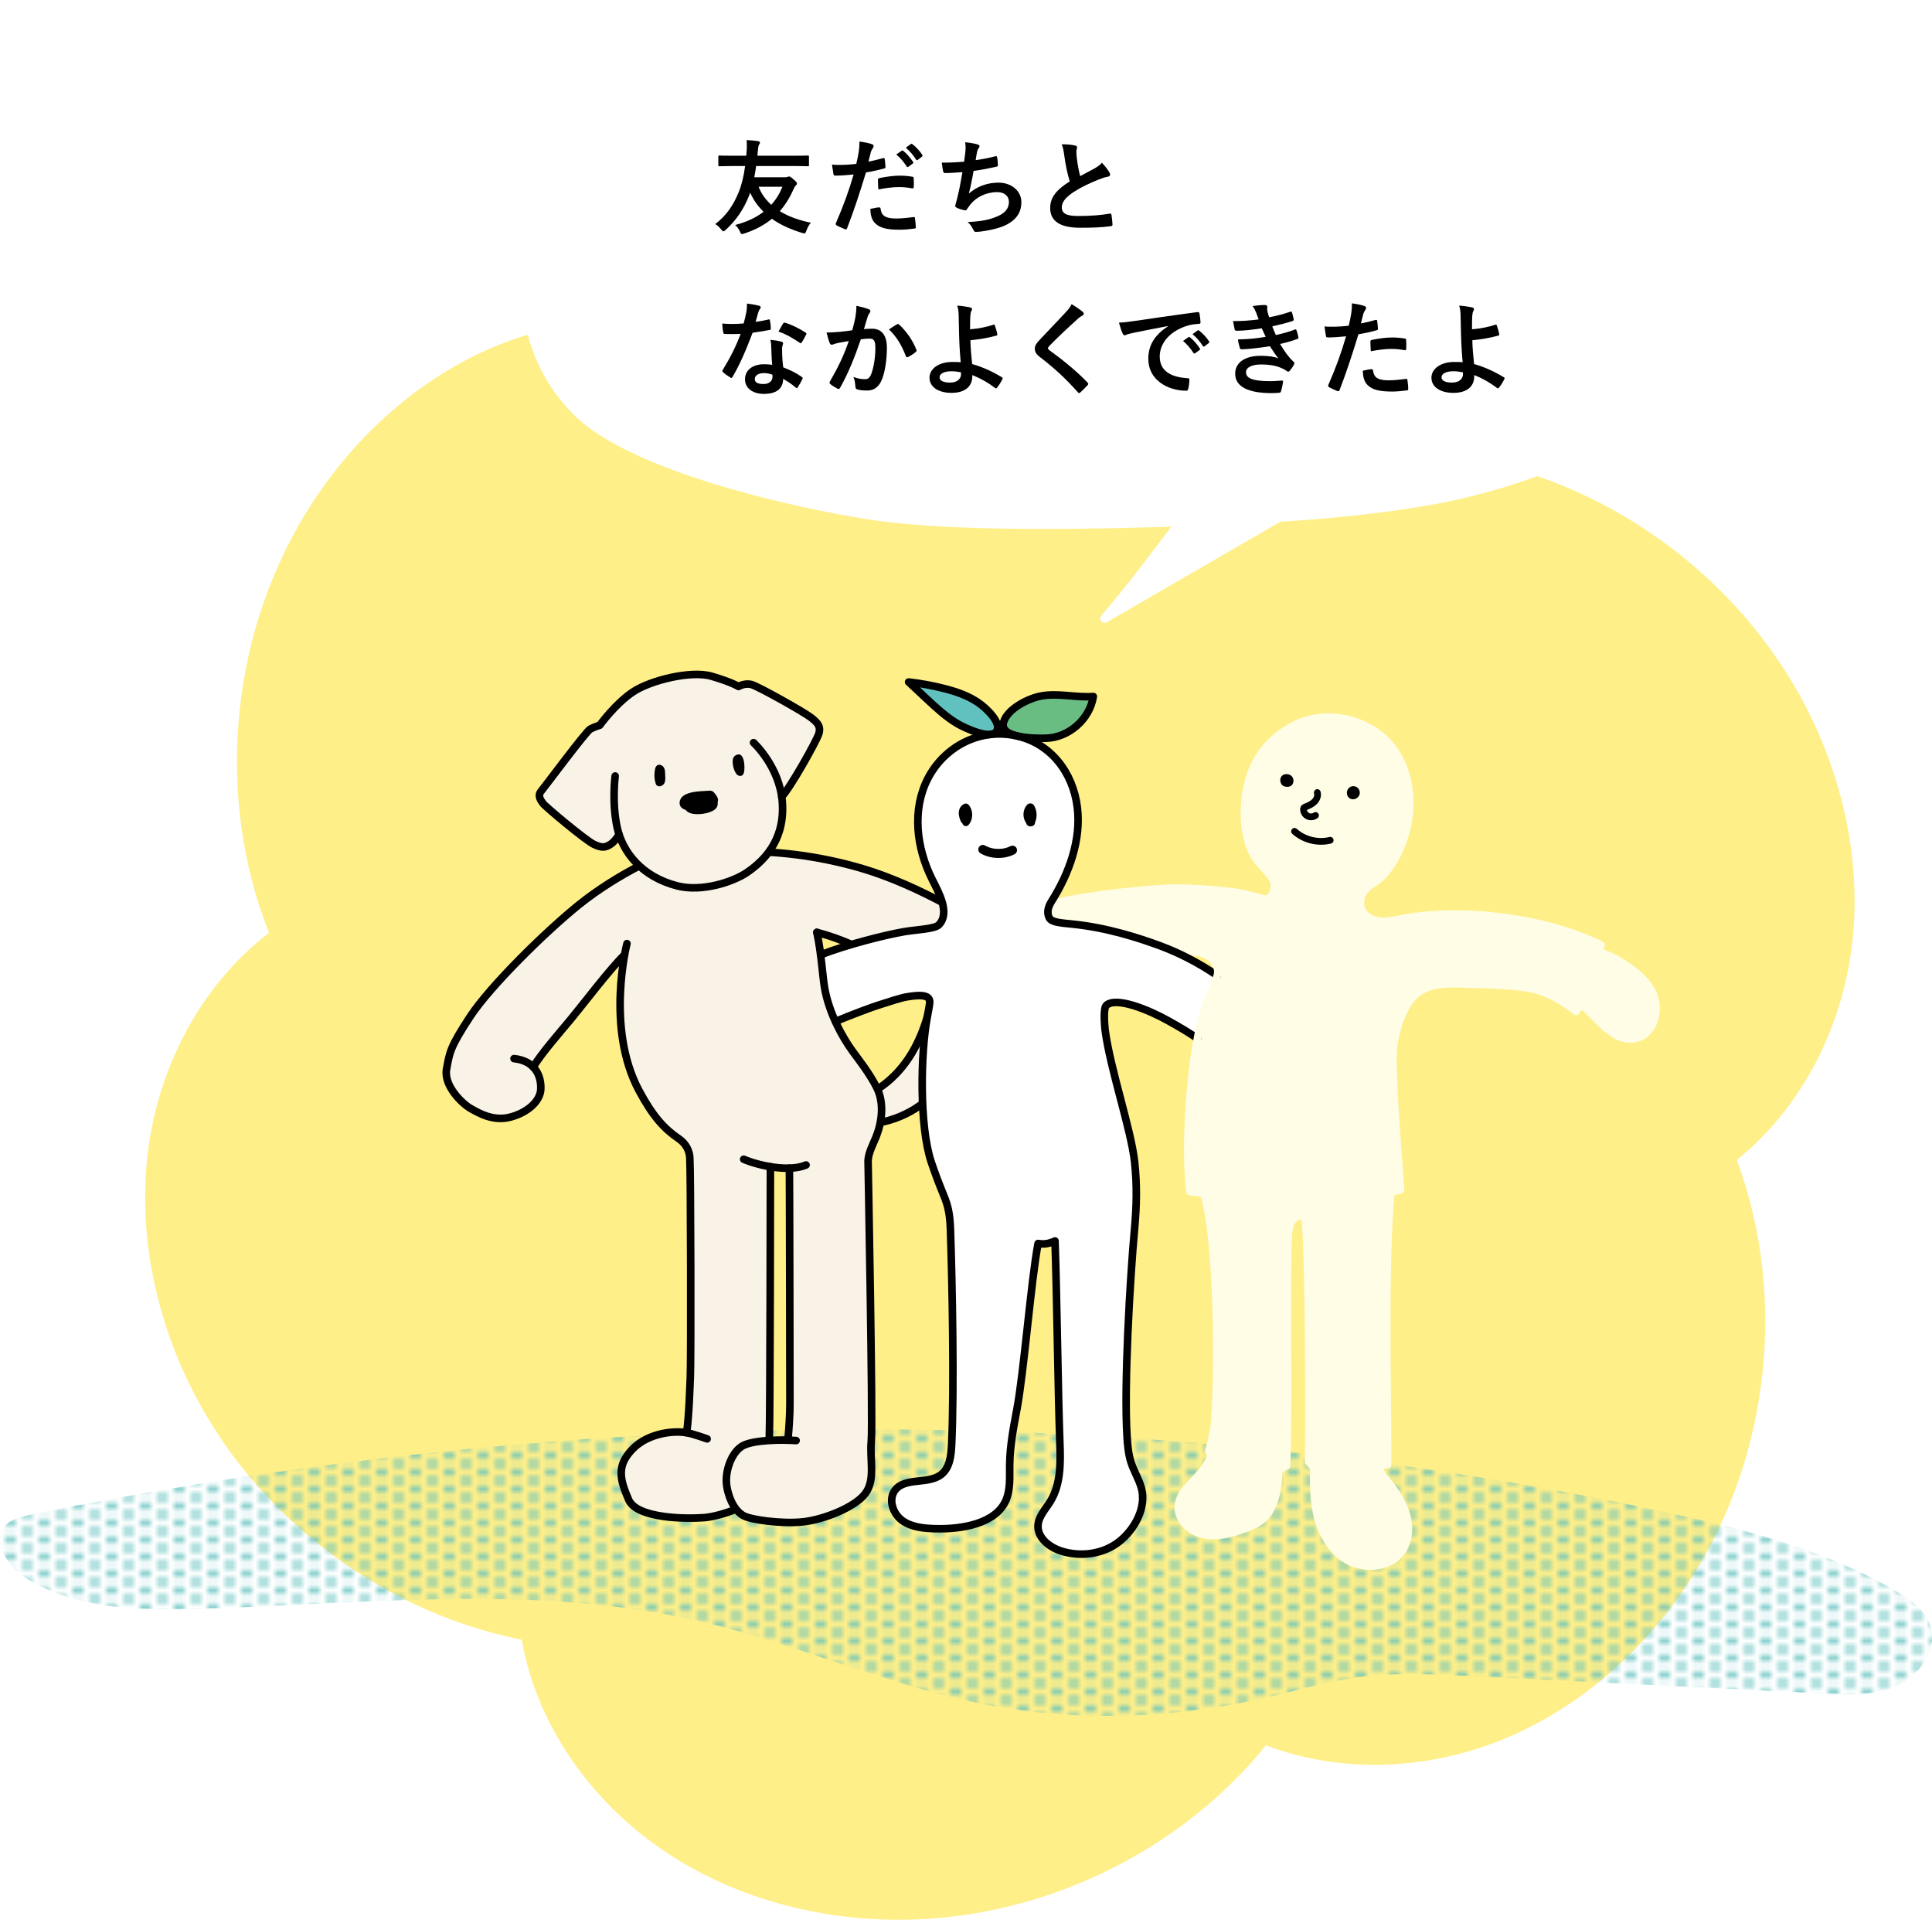 <?xml version="1.0" encoding="UTF-8"?>
<svg xmlns="http://www.w3.org/2000/svg" width="262.701" height="260.995" xmlns:xlink="http://www.w3.org/1999/xlink" version="1.1" viewBox="0 0 262.701 260.995">
  <defs>
    <pattern id="_新規パターンスウォッチ_2" data-name="新規パターンスウォッチ 2" x="0" y="0" width="6" height="6" patternTransform="translate(-2050.317 820.94) scale(.765)" patternUnits="userSpaceOnUse" viewBox="0 0 6 6">
      <g>
        <rect width="6" height="6" fill="none"/>
        <circle cx="6" cy="4.5" r=".8" fill="#61c1be"/>
        <circle cx="3" cy="6" r=".8" fill="#61c1be"/>
        <circle cx="0" cy="4.5" r=".8" fill="#61c1be"/>
        <circle cx="6" cy="1.5" r=".8" fill="#61c1be"/>
        <circle cx="3" cy="3" r=".8" fill="#61c1be"/>
        <circle cx="0" cy="1.5" r=".8" fill="#61c1be"/>
        <circle cx="3" cy="0" r=".8" fill="#61c1be"/>
      </g>
    </pattern>
  </defs>
  <!-- Generator: Adobe Illustrator 28.7.4, SVG Export Plug-In . SVG Version: 1.2.0 Build 166)  -->
  <g>
    <g id="_レイヤー_1" data-name="レイヤー_1">
      <path d="M70.95,222.918c1.85,10.721,8.307,20.352,16.934,26.979,8.627,6.628,19.388,10.238,30.243,10.964,20.373,1.363,41.171-7.719,54.019-23.589,10.164,3.88,21.779,3.369,31.881-.669,10.102-4.038,18.697-11.45,24.861-20.415,11.568-16.826,14.369-39.347,7.276-58.494,8.471-6.827,13.879-17.119,15.478-27.88,1.599-10.761-.475-21.92-5.116-31.759-8.71-18.468-26.756-32.23-46.869-35.745-1.638-10.755-7.812-20.607-16.307-27.403-8.495-6.796-19.183-10.617-30.021-11.557-20.342-1.764-41.315,6.908-54.472,22.522-10.245-3.659-21.846-2.898-31.859,1.357-10.013,4.255-18.446,11.851-24.415,20.947-11.202,17.071-13.517,39.648-6.013,58.637-8.626,6.629-14.271,16.793-16.119,27.514-1.848,10.721-.032,21.925,4.38,31.869,8.28,18.664,26.093,32.743,46.12,36.723Z" fill="#ffef89"/>
      <path d="M226.419,205.564c10.963,2.357,22.027,5.169,31.655,10.918,1.715,1.024,3.466,2.243,4.238,4.085,1.334,3.183-.958,6.948-4.058,8.464-3.1,1.516-6.718,1.378-10.164,1.208-16.093-.796-32.186-1.592-48.279-2.389-5.193-.257-10.425-.512-15.571.227-3.889.559-7.671,1.678-11.496,2.578-12.591,2.963-25.798,3.541-38.505,1.118-13.413-2.557-26.006-8.364-39.316-11.409-22.177-5.074-45.269-2.301-68.01-1.645-8.005.231-16.491.069-23.305-4.138-2.488-1.536-4.81-4.89-2.919-7.121.83-.98,2.187-1.291,3.446-1.546,57.055-11.57,115.835-14.802,173.758-8.259,16.288,1.84,32.501,4.445,48.524,7.909Z" fill="url(#_新規パターンスウォッチ_2)"/>
      <g>
        <path d="M189.136,162.052l1.312-.309c-.463-6.021-1.338-17.175-.957-19.634.359-2.323,1.043-4.21,1.922-5.623,1.643-2.639,4.366-2.87,7.471-2.716,2.139.106,7.852.029,10.554.955,2.702.926,4.863,2.779,4.863,2.779l.741-.956c2.33,2.04,4.566,5.406,7.55,4.577,2.268-.63,3.137-3.646,2.261-5.83-.876-2.184-2.948-3.615-4.963-4.831-.664-.401-2.578-1.143-2.578-1.143l.386-.849c-7.797-3.86-19.473-5.146-27.404-3.507-1.171.242-2.181.405-3.165.174-1.164-.274-2.108-1.062-2.142-2.258-.034-1.207.405-1.968,1.968-2.953,2.244-1.413,4.372-5.564,4.69-9.596.318-4.032-1.023-8.259-4.289-10.645-3.341-2.441-7.955-2.967-11.59-.989-3.126,1.701-5.253,4.266-6.122,7.972-.664,2.833-.695,6.774.81,9.553.834,1.539,2.827,2.922,2.827,4.024,0,.868-.106,1.264-.782,1.94-.289.289-2.625-.637-4.564-.897-1.19-.16-5.645-.666-8.906-.531-4.792.199-13.432,1.235-16.674,2.316-3.242,1.081-7.102,3.397-6.639,6.484.463,3.088,3.088,5.404,6.021,4.941,2.933-.463,3.2-2.849,4.226-3.281.733-.309,3.879-1.1,4.863-1.274,3.074-.542,10.358-.731,11.985-.521,1.795.232,3.202,1.809,2.663,3.358-.463,1.332-.95,2.279-1.621,4.226-1.925,5.582-2.818,18.483-2.046,24.968l1.861.269c1.995,6.277,2.005,24.116,1.536,30.686-.154,2.161-.849,4.323-.849,4.323l.37.552c-.279.722-.643,1.405-1.121,2.027-1.229,1.602-3.223,2.877-3.369,4.891-.121,1.663,1.213,3.179,2.791,3.72,1.578.541,3.32.29,4.919-.186,1.349-.401,3.105-.987,4.059-2.022,1.558-1.69,1.766-4.185,1.893-6.481l1.034-.494c.339-7.202-.058-25.765.243-31.193.039-.709.09-1.456.48-2.049s1.243-.946,1.834-.552c.521,6.375.551,26.859.454,33.255l.71.774c-.039,2.086-.041,4.175.39,6.21.54,2.548,1.869,5.057,4.115,6.377,2.245,1.32,5.689,1.088,7.298-.961,1.249-1.591,1.278-3.879.589-5.78-.69-1.902-1.994-3.507-3.275-5.073l-.177-1.084,1.081-.077c.024-9.306-.479-27.746.463-37.053" fill="#fffde5" stroke="#fffde5" stroke-linecap="round" stroke-linejoin="round" stroke-width="1.03"/>
        <g>
          <path d="M114.683,149.7c3.903-.359,7.273-3.14,9.285-6.504,2.012-3.364,2.848-7.293,3.395-11.175,2.166,1.179,3.188,3.78,3.364,6.24.295,4.12-1.408,8.338-4.481,11.098-3.073,2.76-7.457,4.043-11.514,3.267-1.001-.191-1.492-.503-1.492-.503l.298-2.551s.596.179,1.145.129Z" fill="#f9f2e7" stroke="#000" stroke-linecap="round" stroke-linejoin="round" stroke-width="1.03"/>
          <path d="M141.738,132.979c-1.734-2.556-4.52-4.55-6.26-5.849-2.082-1.556-10.346-6.714-18.201-9.044-6.184-1.835-12.288-2.458-17.113-2.296l-6.579-.927c-3.179.976-9.6,3.908-14.856,8.13-4.421,3.551-12.014,10.983-14.788,15.192-2.775,4.21-2.811,4.925-3.222,7.174-.41,2.249,2.147,4.697,3.267,5.332,1.12.635,3.064,1.783,5.384,1.186,2.32-.597,4.093-2.143,4.164-3.809.046-1.08-.238-2.201-1.03-3.011,1.101-1.834,3.668-4.761,5.083-6.459,1.431-1.716,5.449-7.009,7.345-8.802-.616,3.386-1.618,11.792,1.96,18.47,1.886,3.521,3.406,5.175,5.404,6.536.922.628,1.53,1.636,1.508,2.852.107.95.176,27.453.06,29.65-.058,1.094-.162,5.181-.504,7.47-2.099-.345-5.398.197-7.356,2.23-2.162,2.243-1.757,4.05-.521,6.888,1.121,2.574,7.878,2.616,10.245,2.427,1.176-.094,2.827-.524,4.358-1.156.318.402.67.704,1.033.9,1.013.546,5.054,1.111,7.916.843,2.861-.268,7.194-1.967,8.619-3.865,1.426-1.898.58-4.551.818-7.139.239-2.588-.439-38.11-.439-38.11.062-1.119.662-2.174,1.096-3.256.737-1.837,1.184-4.526.072-6.704-1.006-1.97-2.305-3.595-3.274-4.923-1.405-1.927-3.084-5.01-3.731-8.218-.372-1.848-.471-4.921-1.123-7.942,3.468.909,6.348,2.324,9.971,4.245,1.899,1.007,5.254,3.006,7.009,4.25,1.368.97,3.522,2.316,5.048,4.034.56,1.085,1.431,2.365,2.656,3.079,2.409,1.405,4.578-.047,6.36-1.94,1.781-1.893.874-5.587-.381-7.437ZM107.41,190.893c-.001,1.391-.118,3.157-.27,4.894-.778-.02-1.671-.014-2.547.04.002-.194.006-.382.015-.561.116-2.194.147-36.653.147-36.653.86.142,1.749.221,2.584.196.026,1.129.073,30.157.071,32.083Z" fill="#f9f2e7"/>
          <path d="M100.163,115.789c4.825-.161,10.929.462,17.113,2.296,7.855,2.33,16.119,7.489,18.201,9.044,1.74,1.3,4.526,3.293,6.26,5.849,1.255,1.85,2.162,5.544.381,7.437-1.781,1.893-3.95,3.345-6.359,1.94-2.409-1.405-3.449-4.995-3.449-4.995" fill="none" stroke="#000" stroke-linecap="round" stroke-linejoin="round" stroke-width="1.03"/>
          <path d="M69.893,143.916c2.814.298,3.721,2.285,3.641,4.152-.071,1.665-1.844,3.212-4.164,3.809s-4.264-.551-5.384-1.186c-1.12-.635-3.678-3.083-3.267-5.333s.447-2.964,3.222-7.174c2.775-4.21,10.368-11.642,14.788-15.193,5.256-4.222,11.677-7.153,14.856-8.129" fill="none" stroke="#000" stroke-linecap="round" stroke-linejoin="round" stroke-width="1.03"/>
          <path d="M85.25,128.281s-2.95,11.416,1.642,19.986c1.886,3.521,3.407,5.175,5.404,6.536.922.628,1.529,1.636,1.508,2.852.107.95.176,27.453.06,29.65-.058,1.094-.162,5.181-.504,7.47" fill="none" stroke="#000" stroke-linecap="round" stroke-linejoin="round" stroke-width="1.03"/>
          <path d="M101.123,157.597c1.968.852,6.147,1.79,8.48.778" fill="none" stroke="#000" stroke-linecap="round" stroke-linejoin="round" stroke-width="1.03"/>
          <path d="M104.755,158.614s-.032,34.459-.147,36.653c-.116,2.194.486,5.684-.867,7.498-1.353,1.815-5.646,3.365-8.013,3.554-2.368.189-9.123.147-10.245-2.427-1.236-2.838-1.641-4.644.521-6.888,2.162-2.243,5.956-2.672,7.969-2.094.893.256,1.632.504,2.177.701" fill="none" stroke="#000" stroke-linecap="round" stroke-linejoin="round" stroke-width="1.03"/>
          <path d="M72.503,145.057c1.101-1.834,3.668-4.761,5.083-6.459,1.431-1.716,5.449-7.009,7.345-8.802" fill="none" stroke="#000" stroke-linecap="round" stroke-linejoin="round" stroke-width="1.03"/>
          <path d="M109.034,206.907c-2.862.268-6.903-.296-7.916-.843-1.014-.546-1.935-1.918-2.287-3.97-.353-2.052.686-4.788,2.216-5.573,1.53-.785,5.267-.821,7.205-.682l.782,11.068Z" fill="#f9f2e7"/>
          <path d="M133.103,139.278c-1.526-1.718-3.68-3.064-5.048-4.034-1.754-1.244-5.109-3.242-7.009-4.249-3.623-1.921-6.503-3.336-9.971-4.245" fill="none" stroke="#000" stroke-linecap="round" stroke-linejoin="round" stroke-width="1.03"/>
          <path d="M107.339,158.81c.026,1.129.073,30.157.071,32.083-.001,1.391-.118,3.158-.27,4.895" fill="none" stroke="#000" stroke-linecap="round" stroke-linejoin="round" stroke-width="1.03"/>
          <path d="M84.179,113.456c1.003,3.059,3.596,5.876,7.913,6.981,3.335.853,7.548-.521,9.465-1.817,4.011-2.71,5.073-6.218,4.818-9.597-.019-.252-.047-.5-.082-.743.964-.818,4.861-7.726,5.077-8.626s-.138-1.357-1.076-2.094c-.938-.737-7.251-4.295-8.152-4.512-.9-.217-1.725.277-1.725.277,0,0-.837-.559-3.639-1.387-2.803-.828-8.335.537-10.721,2.132-2.386,1.596-4.508,4.524-4.508,4.524,0,0-.685.202-1.282.519-.597.317-6.16,7.82-6.694,8.454-.533.634-.014,1.256.265,1.662.279.406,5.741,4.991,6.907,5.551,1.166.559,1.598.408,2.245.015.647-.393,1.189-1.339,1.189-1.339Z" fill="#f9f2e7"/>
          <g>
            <g>
              <path d="M89.237,104.163c-.105.131-.148.291-.179.447-.119.6-.099,1.216.06,1.8.038.141.089.287.209.384.27.22.755.059.953-.228s.19-.639.177-.968c-.006-.16-.013-.319-.019-.479-.012-.284-.028-.583-.198-.82-.217-.304-.703-.505-1.002-.136Z"/>
              <path d="M100.241,105.338c.188.158.505.209.704.053.112-.088.166-.221.206-.35.183-.592.116-3.186-1.206-2.304-.667.445-.174,2.206.296,2.601Z"/>
              <path d="M97.637,108.713c-.029-.268-.19-.5-.346-.719-.128-.179-.266-.367-.469-.451-.17-.07-.362-.056-.545-.041-1.025.085-3.736.018-3.866,1.57-.046.555.299.863.8,1.024.609.851,2.476.616,3.272.326.428-.156.884-.386,1.045-.813.064-.169.073-.347.054-.526.042-.119.068-.243.054-.37Z"/>
            </g>
            <g>
              <path d="M106.293,108.28c.964-.818,4.861-7.726,5.077-8.626s-.138-1.357-1.076-2.094c-.938-.737-7.251-4.295-8.152-4.512-.9-.217-1.725.277-1.725.277,0,0-.837-.559-3.639-1.387-2.803-.828-8.335.537-10.721,2.132-2.386,1.596-4.508,4.524-4.508,4.524,0,0-.685.202-1.282.519-.597.317-6.16,7.82-6.694,8.454-.533.634-.014,1.256.265,1.662.279.406,5.741,4.991,6.907,5.551,1.166.559,1.598.408,2.245.015.647-.393,1.189-1.339,1.189-1.339" fill="none" stroke="#000" stroke-linecap="round" stroke-linejoin="round" stroke-width="1.03"/>
              <path d="M83.647,105.498s-.473,3.589.272,7.002c.745,3.413,3.409,6.718,8.173,7.937,3.335.853,7.548-.521,9.465-1.817,4.011-2.71,5.073-6.218,4.818-9.597-.363-4.808-3.911-8.059-3.911-8.059" fill="none" stroke="#000" stroke-linecap="round" stroke-linejoin="round" stroke-width="1.03"/>
            </g>
          </g>
        </g>
        <g>
          <path d="M176.023,113.019c1.288,1.161,3.165,1.631,4.848,1.213" fill="none" stroke="#000" stroke-linecap="round" stroke-linejoin="round" stroke-width=".915"/>
          <path d="M183.675,106.949c.295-.133.664-.078.911.132.246.21.36.562.288.878-.094.41-.505.723-.926.704-.948-.043-1.091-1.345-.273-1.714Z"/>
          <path d="M175.765,105.69c.165.301.144.731-.062.991-.221.279-.587.326-.908.265-.112-.021-.224-.053-.325-.114-.316-.191-.473-.682-.341-1.066.243-.706,1.308-.674,1.636-.076Z"/>
          <path d="M179.119,107.744c.13.444-.073.933-.402,1.258s-.764.517-1.194.685c-.087.034-.18.072-.232.15-.042.064-.05.144-.048.221.011.372.242.729.576.892s.757.126,1.058-.093" fill="none" stroke="#000" stroke-linecap="round" stroke-linejoin="round" stroke-width=".915"/>
        </g>
        <g>
          <path d="M113.587,138.872c-.594-1.304-1.097-2.73-1.39-4.181-.245-1.218-.372-2.969-.616-4.886,3.559-1.383,8.738-2.694,11.37-3.147,1.701-.293,4.197-.347,4.738-.965,1.527-1.614-.07-4.407-.937-6.137-2.169-4.325-2.761-9.502-.59-13.718,2.171-4.216,6.862-6.848,11.846-5.848,4.829.97,7.885,5.008,8.476,9.741.553,4.425-1.099,8.998-3.489,12.781-.45.712-.704,1.507-.331,2.254.309.618,1.468.694,3.165.864,4.632.463,8.955,1.853,11.94,2.957,2.685.993,5.278,2.418,7.738,4.09-.014.052.018-.052,0,0-.463,1.332-.981,2.382-1.653,4.33-.389,1.127-.735,2.553-1.035,4.164-1.177-.8-2.417-1.533-3.906-2.367-2.712-1.519-7.14-3.345-8.476-2.134-.416.377-.275,2.373-.17,3.382.711,5.357,3.53,13.48,4.014,17.945.347,3.207.256,6.107-.007,8.999-.632,6.951-1.461,21.265-1.031,28.232.077,1.243.181,2.5.579,3.681.385,1.142,1.034,2.185,1.364,3.344.752,2.644-.869,5.653-3.035,7.347-2.166,1.694-5.205,2.097-7.827,1.268-1.611-.509-3.263-1.778-3.184-3.466.058-1.244,1.024-2.221,1.677-3.281,1.45-2.356,1.394-5.305,1.292-8.07-.246-6.664-.412-20.68-.658-27.344-.79.363-1.443.484-2.301.344-.964,5.083-1.928,17.528-2.892,22.611-.468,2.467-.937,4.949-.969,7.46-.021,1.635.132,3.34-.513,4.842-1.381,3.213-6.066,3.952-9.563,3.861-1.58-.041-3.251-.19-4.532-1.114-1.282-.924-1.941-2.883-.974-4.133,1.394-1.803,4.55-.714,6.316-2.155,1.135-.927,1.304-2.569,1.375-4.033.359-7.481.092-21.95-.171-29.435-.085-2.046-.364-3.127-.861-4.342-.651-1.59-1.171-2.947-1.723-4.574-1.67-4.926-1.461-14.953-.573-19.685.154-.926.317-1.6.347-2.084.077-1.216-1.808-.944-2.924-.781s-2.715.751-4.218,1.212c-.655.201-3.632,1.303-5.685,2.172Z" fill="#fff"/>
          <g>
            <path d="M131.22,112.299c-.08-.019-.157-.059-.221-.12-.078-.074-.128-.168-.149-.267-.09-.054-.164-.138-.207-.245-.127-.316-.285-.708-.279-1.147.008-.586.334-1.091.81-1.257.185-.065.391-.011.523.138.659.743.66,2,.001,2.745-.125.141-.309.193-.477.153Z"/>
            <path d="M139.965,112.332c-.042-.009-.083-.023-.122-.041-.169-.077-.275-.219-.3-.374-.534-.75-.507-1.794.105-2.502.117-.136.305-.209.497-.194.191.016.363.116.452.268.418.712.465,1.577.141,2.321.008.147-.058.297-.193.401-.088.068-.194.108-.302.119-.09.021-.186.022-.279.001Z"/>
            <path d="M133.637,115.482c1.221.688,2.784.726,4.037.099" fill="none" stroke="#000" stroke-linecap="round" stroke-linejoin="round" stroke-width="1.23"/>
          </g>
          <path d="M141.538,94.623c2.34-.439,4.75.245,7.123.066-.469,3.07-3.334,5.595-6.439,5.673-1.409.036-6.366.028-5.771-2.155.506-1.853,3.402-3.269,5.086-3.585Z" fill="#69bd83" stroke="#000" stroke-linecap="round" stroke-linejoin="round" stroke-width="1.03"/>
          <path d="M132.948,95.473c-1.326-.893-2.859-1.425-4.406-1.828-1.64-.427-3.31-.737-4.993-.928.84.787,1.68,1.573,2.522,2.357,1.301,1.212,2.619,2.433,4.154,3.33.865.506,4.353,2.199,5.234,1.073.866-1.107-1.284-3.178-2.511-4.005Z" fill="#61c1be" stroke="#000" stroke-linecap="round" stroke-linejoin="round" stroke-width="1.03"/>
          <path d="M162.82,141.171c-1.177-.8-2.417-1.533-3.906-2.367-2.712-1.519-7.14-3.345-8.476-2.134-.416.377-.275,2.373-.17,3.382.711,5.357,3.53,13.48,4.014,17.945.347,3.207.256,6.107-.007,8.999-.632,6.951-1.461,21.265-1.031,28.232.077,1.243.181,2.5.579,3.681.385,1.142,1.034,2.185,1.364,3.344.752,2.644-.869,5.653-3.035,7.347-2.166,1.694-5.205,2.097-7.827,1.268-1.611-.509-3.263-1.778-3.184-3.466.058-1.244,1.024-2.221,1.677-3.281,1.45-2.356,1.394-5.305,1.292-8.07-.246-6.664-.412-20.68-.658-27.344-.79.363-1.443.484-2.301.344-.964,5.083-1.928,17.528-2.892,22.611-.468,2.467-.937,4.949-.969,7.46-.021,1.635.132,3.34-.513,4.842-1.381,3.213-6.066,3.952-9.563,3.861-1.58-.041-3.251-.19-4.532-1.114-1.282-.924-1.941-2.883-.974-4.133,1.394-1.803,4.55-.714,6.316-2.155,1.135-.927,1.304-2.569,1.375-4.033.359-7.481.092-21.95-.171-29.435-.085-2.046-.364-3.127-.861-4.342-.651-1.59-1.171-2.947-1.723-4.574-1.67-4.926-1.461-14.953-.573-19.685.154-.926.317-1.6.347-2.084.077-1.216-1.808-.944-2.924-.781s-2.715.751-4.218,1.212c-.655.201-3.632,1.303-5.685,2.172" fill="none" stroke="#000" stroke-linecap="round" stroke-linejoin="round" stroke-width="1.03"/>
          <path d="M111.581,129.805c3.559-1.383,8.738-2.694,11.37-3.146,1.701-.293,4.197-.347,4.738-.965,1.527-1.614-.07-4.407-.937-6.137-2.169-4.325-2.761-9.502-.59-13.718,2.171-4.216,6.862-6.848,11.846-5.848,4.829.97,7.885,5.008,8.476,9.741.553,4.425-1.099,8.998-3.489,12.781-.45.712-.704,1.507-.331,2.254.309.618,1.468.694,3.165.864,4.632.463,8.955,1.853,11.94,2.957,2.685.993,5.294,2.367,7.754,4.038" fill="none" stroke="#000" stroke-linecap="round" stroke-linejoin="round" stroke-width="1.03"/>
        </g>
        <path d="M108.252,195.84c-1.938-.139-5.675-.103-7.205.682-1.53.785-2.569,3.521-2.216,5.573.353,2.052,1.274,3.423,2.287,3.97,1.014.546,5.055,1.111,7.916.843,2.862-.268,7.194-1.967,8.619-3.865,1.426-1.898.58-4.551.818-7.139.239-2.588-.438-38.11-.438-38.11.061-1.119.661-2.174,1.096-3.256.737-1.837,1.184-4.526.072-6.704-1.006-1.97-2.305-3.595-3.274-4.923-1.405-1.927-3.084-5.01-3.73-8.218-.372-1.848-.471-4.921-1.123-7.942" fill="none" stroke="#000" stroke-linecap="round" stroke-linejoin="round" stroke-width="1.03"/>
        <path d="M162.812,129.423c1.795.232,3.202,1.809,2.663,3.358-.463,1.332-.95,2.279-1.621,4.226-1.925,5.582-2.818,18.483-2.046,24.968" fill="none" stroke="#fffde5" stroke-linecap="round" stroke-linejoin="round" stroke-width="1.03"/>
      </g>
      <path d="M222.866,20.162c-7.604-6.622-15.883-10.208-25.213-13.046C175.315.323,155.826-1.298,125.448,2.91c-8.69,1.204-21.998,4.946-30.191,8.41-26.525,11.214-28.439,33.017-16.821,44.639,7.535,7.538,29.405,12.423,39.464,14.017,9.07,1.438,23.672,1.631,42.602.975-3.058,4.06-6.821,9.115-10.296,13.124.496-.29,1.006-.587,1.523-.888,5.929-3.453,13.22-7.652,19.651-11.379.856-.496,1.703-.987,2.533-1.468,7.551-.452,16.398-1.393,22.857-2.737,6.273-1.304,13.639-3.63,20.271-6.945,6.631-3.315,12.541-9.109,14.692-16.683,2.859-10.068-2.182-17.992-8.867-23.814Z" fill="#fff" stroke="#fff" stroke-linecap="round" stroke-linejoin="round" stroke-width="1.2"/>
      <g>
        <path d="M99.592,22.574c-1.247,0-1.681.028-1.765.028-.14,0-.154-.014-.154-.168v-1.121c0-.154.014-.168.154-.168.084,0,.518.028,1.765.028h1.877l.028-.294c.056-.672.084-1.415.014-1.835.546.014,1.065.07,1.555.14.196.028.266.112.266.182,0,.112-.042.21-.14.336-.084.14-.126.602-.182,1.19-.014.098-.028.196-.028.28h5.085c1.247,0,1.681-.028,1.765-.028.154,0,.168.014.168.168v1.121c0,.154-.014.168-.168.168-.084,0-.518-.028-1.765-.028h-5.252c-.07.518-.154,1.037-.252,1.527h4.189c.154,0,.266-.028.35-.056.07-.028.126-.056.182-.056.098,0,.196.028.63.406.42.364.448.448.448.546,0,.126-.042.182-.112.238-.14.112-.224.252-.336.518-.49,1.107-1.093,2.115-1.877,3.012,1.19.742,2.647,1.247,4.216,1.569-.252.294-.462.686-.603,1.079-.154.42-.168.42-.588.308-1.555-.476-2.941-1.093-4.104-1.919-.981.812-2.199,1.485-3.726,1.989-.168.056-.266.084-.336.084-.126,0-.182-.084-.28-.336-.14-.322-.378-.644-.644-.896,1.611-.42,2.872-1.037,3.852-1.793-.756-.742-1.373-1.597-1.821-2.606-.042.112-.07.224-.112.322-.77,1.975-1.821,3.474-3.208,4.734-.168.14-.252.21-.322.21-.084,0-.154-.084-.28-.238-.28-.35-.518-.56-.826-.756,1.485-1.121,2.465-2.549,3.18-4.314.406-.995.7-2.185.882-3.572h-1.723ZM103.15,25.39c.378.967.967,1.765,1.723,2.451.672-.742,1.163-1.569,1.513-2.451h-3.236Z"/>
        <path d="M120.077,21.495c.154-.042.21.028.224.14.042.308.085.714.098,1.008.014.182-.028.224-.21.266-.869.238-1.583.393-2.438.532-.952,3.11-1.667,5.253-2.563,7.578-.07.196-.154.182-.308.14-.14-.056-.826-.35-1.121-.518-.112-.07-.154-.182-.112-.28,1.065-2.451,1.737-4.3,2.423-6.64-.812.084-1.793.154-2.452.154-.21,0-.266-.042-.294-.224-.056-.294-.126-.77-.196-1.275.294.042.462.042,1.037.042.701,0,1.457-.042,2.269-.14.14-.56.252-1.176.35-1.75.056-.42.084-.841.084-1.289.742.112,1.317.21,1.765.393.112.042.154.14.154.224,0,.056,0,.127-.07.225-.112.196-.224.336-.294.56-.14.504-.238.981-.336,1.331.546-.098,1.303-.28,1.989-.476ZM119.531,28.191c.14,0,.196.056.21.196.112,1.022.798,1.317,2.143,1.317.785,0,1.793-.126,2.353-.196.112-.014.154.014.168.126.056.364.112.841.112,1.219.014.168,0,.21-.224.224-.476.07-1.316.154-1.947.154-1.793,0-2.746-.252-3.376-.911-.448-.448-.603-1.106-.63-1.919.434-.112,1.009-.21,1.191-.21ZM119.376,24.479c0-.196.042-.238.252-.28.883-.182,1.919-.322,2.731-.322.546,0,1.149.056,1.639.14.196.028.238.042.238.21.028.35.028.742.014,1.121,0,.238-.07.294-.266.252-.49-.098-1.135-.168-1.737-.168-.84,0-1.905.14-2.815.322-.028-.49-.056-.995-.056-1.275ZM122.612,20.487c.07-.056.126-.042.21.028.434.336.939.896,1.331,1.498.056.084.056.154-.042.224l-.588.435c-.098.07-.169.056-.238-.042-.42-.644-.869-1.177-1.415-1.625l.743-.519ZM123.859,19.576c.084-.056.126-.042.21.028.519.392,1.022.953,1.331,1.443.056.084.07.168-.042.252l-.56.435c-.112.084-.182.042-.238-.042-.378-.603-.826-1.135-1.4-1.611l.7-.504Z"/>
        <path d="M131.261,20.697c.056-.616.042-.981-.028-1.359.799.084,1.317.182,1.681.294.182.056.28.14.28.252,0,.07-.056.168-.098.224-.098.126-.21.364-.238.518-.07.378-.126.659-.196,1.149.7-.098,1.849-.308,2.633-.519.196-.056.266-.042.294.14.056.322.098.7.098,1.037,0,.154-.042.196-.168.224-1.205.266-1.961.42-3.138.574-.196,1.163-.392,2.101-.644,3.082,1.093-.952,2.494-1.484,4.02-1.484,1.863,0,3.124,1.205,3.124,2.647,0,1.233-.519,2.144-1.597,2.83-.84.546-2.045.883-3.572,1.121-.35.056-.686.098-1.037.098-.14,0-.238-.07-.35-.336-.224-.462-.434-.729-.756-.995,2.045-.126,2.899-.308,4.02-.77,1.079-.448,1.597-1.093,1.597-1.975,0-.729-.533-1.331-1.597-1.331-1.513,0-2.899.7-3.684,1.737-.126.182-.266.35-.392.532-.098.168-.14.224-.266.21-.308-.028-.77-.182-1.05-.309-.224-.098-.309-.154-.309-.28,0-.056.014-.154.056-.28.07-.238.126-.448.182-.658.308-1.233.504-2.269.743-3.67-.757.056-1.639.127-2.353.127-.154,0-.238-.07-.266-.196-.042-.168-.14-.756-.196-1.219,1.093,0,1.961-.042,3.04-.126.07-.49.126-.953.168-1.289Z"/>
        <path d="M146.2,19.786c.168.042.252.112.252.224,0,.196-.098.392-.098.588,0,.28.042.616.07.939.126.981.266,1.681.448,2.409.7-.378,1.205-.644,1.989-1.065.406-.238.743-.476.967-.756.448.462.812.953,1.022,1.316.056.085.098.196.098.294,0,.14-.084.252-.28.28-.42.07-.896.238-1.345.42-1.205.49-2.325,1.009-3.292,1.639-1.219.798-1.653,1.456-1.653,2.115,0,.826.617,1.176,2.228,1.176,1.765,0,3.193-.126,4.272-.322.154-.028.224,0,.252.168.07.378.112.882.14,1.303.014.154-.084.224-.252.238-1.274.169-2.395.21-4.174.21-2.647,0-4.048-.869-4.048-2.689,0-1.555,1.022-2.578,2.661-3.614-.336-1.079-.588-2.339-.728-3.417-.098-.743-.196-1.233-.364-1.625.672,0,1.316.042,1.835.168Z"/>
        <path d="M104.48,43.439c.127-.042.182-.042.21.112.07.35.112.77.126,1.134,0,.127-.056.154-.168.169-.756.154-1.443.252-2.312.378-.896,2.367-1.723,4.3-2.731,6.009-.056.098-.098.14-.154.14-.042,0-.098-.028-.169-.07-.322-.196-.728-.491-.966-.714-.07-.056-.098-.098-.098-.154,0-.042.014-.098.07-.168,1.05-1.737,1.793-3.208,2.423-4.889-.532.028-.966.028-1.4.028-.308,0-.42,0-.77-.014-.14,0-.168-.042-.196-.224-.07-.266-.112-.728-.14-1.19.575.042.896.056,1.303.056.546,0,.967-.014,1.611-.07.169-.588.267-1.065.364-1.569.084-.49.084-.7.084-1.134.603.084,1.205.168,1.639.294.14.028.224.112.224.21,0,.112-.042.182-.126.266-.084.112-.14.238-.224.519-.098.336-.21.77-.336,1.19.546-.056,1.191-.182,1.737-.308ZM104.873,47.193c-.014-.378-.028-.602-.112-.994.686.07,1.051.126,1.527.266.126.028.196.098.196.224,0,.028-.028.126-.084.294-.056.168-.07.336-.056.574,0,.827.042,1.429.154,2.381,1.009.406,1.695.714,2.522,1.303.14.098.154.154.084.294-.21.434-.406.784-.644,1.134-.042.07-.084.098-.127.098-.042,0-.084-.028-.14-.084-.617-.532-1.135-.84-1.709-1.177,0,1.401-1.009,2.045-2.606,2.045-1.541,0-2.578-.785-2.578-1.989,0-1.219,1.009-2.045,2.592-2.045.266,0,.658.014,1.106.084-.084-.896-.112-1.751-.126-2.41ZM103.878,50.724c-.7,0-1.247.28-1.247.812,0,.448.392.672,1.19.672.756,0,1.219-.406,1.219-.995,0-.126,0-.196-.014-.28-.336-.112-.714-.21-1.148-.21ZM106.484,43.986c.084-.14.154-.154.294-.098.827.224,1.933.785,2.746,1.317.084.056.126.098.126.154,0,.042-.014.098-.056.169-.14.308-.392.742-.588,1.037-.043.07-.085.098-.127.098s-.07-.014-.126-.056c-.826-.56-1.835-1.177-2.899-1.527.238-.42.448-.841.63-1.093Z"/>
        <path d="M116.309,43.131c.07-.42.14-.966.14-1.555.729.154,1.121.252,1.681.462.14.043.224.154.224.28,0,.07-.028.14-.098.21-.14.182-.21.336-.28.532-.182.574-.322,1.092-.504,1.681.378-.042.798-.056,1.093-.056,1.317,0,2.031.896,2.031,2.592,0,1.653-.28,3.488-.756,4.496-.406.896-1.079,1.317-1.891,1.317-.672,0-1.079-.056-1.387-.154-.169-.056-.252-.182-.252-.392-.042-.448-.07-.84-.266-1.303.63.238,1.107.308,1.541.308.462,0,.672-.168.896-.742.294-.785.546-2.115.546-3.474,0-.995-.182-1.303-.799-1.303-.336,0-.77.042-1.176.098-.925,2.689-1.723,4.623-2.816,6.583-.084.182-.196.21-.364.127-.252-.127-.799-.462-.967-.617-.07-.07-.112-.126-.112-.21,0-.042.014-.098.056-.154,1.121-1.947,1.849-3.432,2.563-5.491-.546.084-.995.168-1.373.238-.364.07-.588.154-.77.224-.196.07-.364.042-.448-.182-.126-.322-.28-.827-.434-1.443.616,0,1.232-.042,1.849-.098.588-.056,1.107-.126,1.653-.21.224-.799.322-1.289.42-1.765ZM122.01,44.07c.098-.056.168-.028.266.07.953.896,1.807,2.059,2.325,3.404.056.126.042.196-.056.28-.238.224-.77.56-1.05.701-.14.07-.28.056-.322-.112-.56-1.471-1.289-2.675-2.297-3.628.351-.238.757-.518,1.135-.714Z"/>
        <path d="M135.101,44.14c.084-.028.14,0,.168.084.112.336.266.812.336,1.19.028.154-.028.182-.112.21-1.177.322-2.367.519-3.544.63.028,1.135.098,1.905.238,3.236,1.456.42,2.745,1.009,4.062,1.807.098.056.112.126.056.238-.21.434-.49.868-.743,1.176-.084.084-.126.127-.238.042-1.037-.77-1.905-1.274-3.11-1.765,0,.084,0,.21-.014.322-.056,1.205-.952,2.101-2.83,2.101-1.723,0-2.983-.77-2.983-2.059,0-1.261,1.331-2.144,3.068-2.144.448,0,.868,0,1.176.043-.168-1.835-.21-3.166-.238-4.497-.014-.504-.028-1.219-.042-1.933-.014-.462-.056-.882-.196-1.275.603.042,1.205.127,1.793.252.154.042.224.126.224.238,0,.07-.028.14-.07.21-.112.196-.14.406-.169.756-.028.42-.028,1.037-.028,1.765,1.163-.098,2.241-.309,3.194-.63ZM130.66,50.611c-.504-.098-.896-.14-1.289-.14-.981,0-1.611.322-1.611.827,0,.476.56.714,1.443.714,1.051,0,1.513-.616,1.471-1.205l-.014-.196Z"/>
        <path d="M147.252,42.417c.07.056.112.168.112.224,0,.126-.07.21-.196.266-.169.084-.378.21-.672.49-1.205,1.079-2.746,2.522-3.824,3.642-.126.154-.182.238-.182.308,0,.084.056.154.182.252,1.821,1.317,3.712,2.844,5.211,4.413.056.07.098.126.098.182s-.028.098-.098.168c-.322.35-.729.756-.967.967-.084.07-.14.112-.196.112-.056,0-.098-.042-.169-.126-1.625-1.821-3.193-3.278-5.099-4.735-.532-.406-.742-.714-.742-1.176,0-.462.252-.77.686-1.233,1.191-1.289,2.353-2.451,3.558-3.768.378-.406.588-.7.756-1.05.616.364,1.148.729,1.541,1.065Z"/>
        <path d="M158.829,44.322c-1.709.322-3.208.616-4.707.924-.532.126-.672.154-.883.224-.098.042-.196.112-.308.112-.098,0-.21-.084-.266-.21-.182-.378-.336-.869-.518-1.513.714-.028,1.134-.084,2.227-.238,1.723-.252,4.805-.714,8.418-1.19.21-.028.28.056.294.154.07.322.14.841.154,1.233,0,.168-.084.21-.266.21-.658.042-1.106.112-1.709.308-2.381.812-3.572,2.451-3.572,4.132,0,1.807,1.289,2.788,3.726,2.941.224,0,.308.056.308.21,0,.364-.056.855-.154,1.205-.042.21-.098.294-.266.294-2.465,0-5.168-1.415-5.168-4.328,0-1.989.995-3.334,2.689-4.44v-.028ZM161.602,45.835c.07-.056.126-.042.21.028.434.336.939.896,1.331,1.499.056.084.056.154-.042.224l-.588.434c-.098.07-.169.056-.238-.042-.42-.644-.869-1.177-1.415-1.625l.743-.518ZM162.849,44.924c.084-.056.126-.042.21.028.519.393,1.022.953,1.331,1.443.056.084.07.169-.042.252l-.56.434c-.112.084-.182.042-.238-.042-.378-.603-.826-1.135-1.4-1.611l.7-.504Z"/>
        <path d="M170.811,42.515c-.126-.308-.252-.588-.49-.896.56-.098,1.135-.154,1.695-.154.196,0,.308.112.308.252,0,.084-.028.182-.028.266,0,.126.028.266.056.42.098.364.14.49.224.729,1.092-.21,1.863-.42,2.857-.742.126-.056.196-.042.238.07.084.266.182.658.238.939.028.14-.07.224-.168.252-.939.294-1.793.504-2.746.715.126.35.308.784.49,1.176,1.135-.238,1.877-.476,2.549-.728.14-.07.21-.042.252.084.126.322.182.588.252.924.028.126.028.196-.112.252-.701.266-1.583.519-2.368.686.603,1.009,1.149,1.793,1.835,2.423.14.126.14.182.07.336-.154.322-.35.602-.574.868-.084.098-.14.14-.224.14-.056,0-.112-.028-.196-.084-.224-.182-.504-.308-.826-.448-.714-.308-1.639-.448-2.634-.448-1.316,0-2.087.406-2.087,1.065,0,.911,1.19,1.205,3.333,1.205.519,0,1.037-.056,1.541-.084.14,0,.182.07.168.182-.056.35-.154.896-.28,1.275-.042.14-.098.196-.294.21-.322.028-.658.042-1.008.042-3.222,0-4.931-.911-4.931-2.633,0-1.499,1.289-2.438,3.474-2.438,1.022,0,1.849.112,2.409.35-.322-.378-.784-1.05-1.163-1.653-1.442.224-2.815.393-3.838.42-.154,0-.21-.056-.252-.196-.084-.28-.21-.756-.252-1.148,1.401-.028,2.522-.14,3.768-.35-.14-.294-.35-.77-.532-1.163-1.289.196-2.325.322-3.404.336-.168,0-.252-.056-.28-.196-.042-.154-.14-.673-.224-1.121,1.373.014,2.494-.098,3.488-.224-.112-.322-.196-.56-.336-.911Z"/>
        <path d="M187.038,43.495c.154-.042.21.028.224.14.043.308.085.714.098,1.008.014.182-.028.224-.21.266-.869.238-1.583.393-2.438.532-.952,3.11-1.667,5.253-2.563,7.578-.07.196-.154.182-.308.14-.14-.056-.826-.35-1.121-.518-.112-.07-.154-.182-.112-.28,1.065-2.451,1.737-4.3,2.423-6.64-.812.084-1.793.154-2.451.154-.21,0-.267-.042-.294-.224-.056-.294-.126-.77-.196-1.275.294.042.462.042,1.037.042.701,0,1.457-.042,2.269-.14.14-.56.252-1.176.35-1.75.056-.42.084-.841.084-1.289.742.112,1.317.21,1.765.393.112.042.154.14.154.224,0,.056,0,.127-.07.225-.112.196-.224.336-.294.56-.14.504-.238.981-.336,1.331.546-.098,1.303-.28,1.989-.476ZM186.493,50.191c.14,0,.196.056.21.196.112,1.022.798,1.317,2.143,1.317.785,0,1.793-.126,2.353-.196.112-.014.154.014.168.126.056.364.112.841.112,1.219.014.168,0,.21-.224.224-.476.07-1.387.154-1.905.154-1.835,0-2.788-.252-3.418-.911-.448-.448-.602-1.106-.63-1.919.434-.112,1.009-.21,1.191-.21ZM186.338,46.479c0-.196.042-.238.252-.28.883-.182,1.919-.322,2.731-.322.546,0,1.149.056,1.639.14.196.028.238.042.238.21.028.35.028.742.014,1.121,0,.238-.07.294-.266.252-.49-.098-1.134-.168-1.737-.168-.84,0-1.905.14-2.815.322-.028-.49-.056-.995-.056-1.275Z"/>
        <path d="M203.351,44.14c.084-.028.14,0,.168.084.112.336.266.812.336,1.19.028.154-.028.182-.112.21-1.177.322-2.367.519-3.544.63.028,1.135.098,1.905.238,3.236,1.456.42,2.745,1.009,4.062,1.807.098.056.112.126.056.238-.21.434-.49.868-.743,1.176-.084.084-.126.127-.238.042-1.037-.77-1.905-1.274-3.11-1.765,0,.084,0,.21-.014.322-.056,1.205-.952,2.101-2.83,2.101-1.723,0-2.983-.77-2.983-2.059,0-1.261,1.331-2.144,3.068-2.144.448,0,.868,0,1.176.043-.168-1.835-.21-3.166-.238-4.497-.014-.504-.028-1.219-.042-1.933-.014-.462-.056-.882-.196-1.275.603.042,1.205.127,1.793.252.154.042.224.126.224.238,0,.07-.028.14-.07.21-.112.196-.14.406-.169.756-.028.42-.028,1.037-.028,1.765,1.163-.098,2.241-.309,3.194-.63ZM198.91,50.611c-.504-.098-.896-.14-1.289-.14-.981,0-1.611.322-1.611.827,0,.476.56.714,1.443.714,1.051,0,1.513-.616,1.471-1.205l-.014-.196Z"/>
      </g>
    </g>
  </g>
</svg>